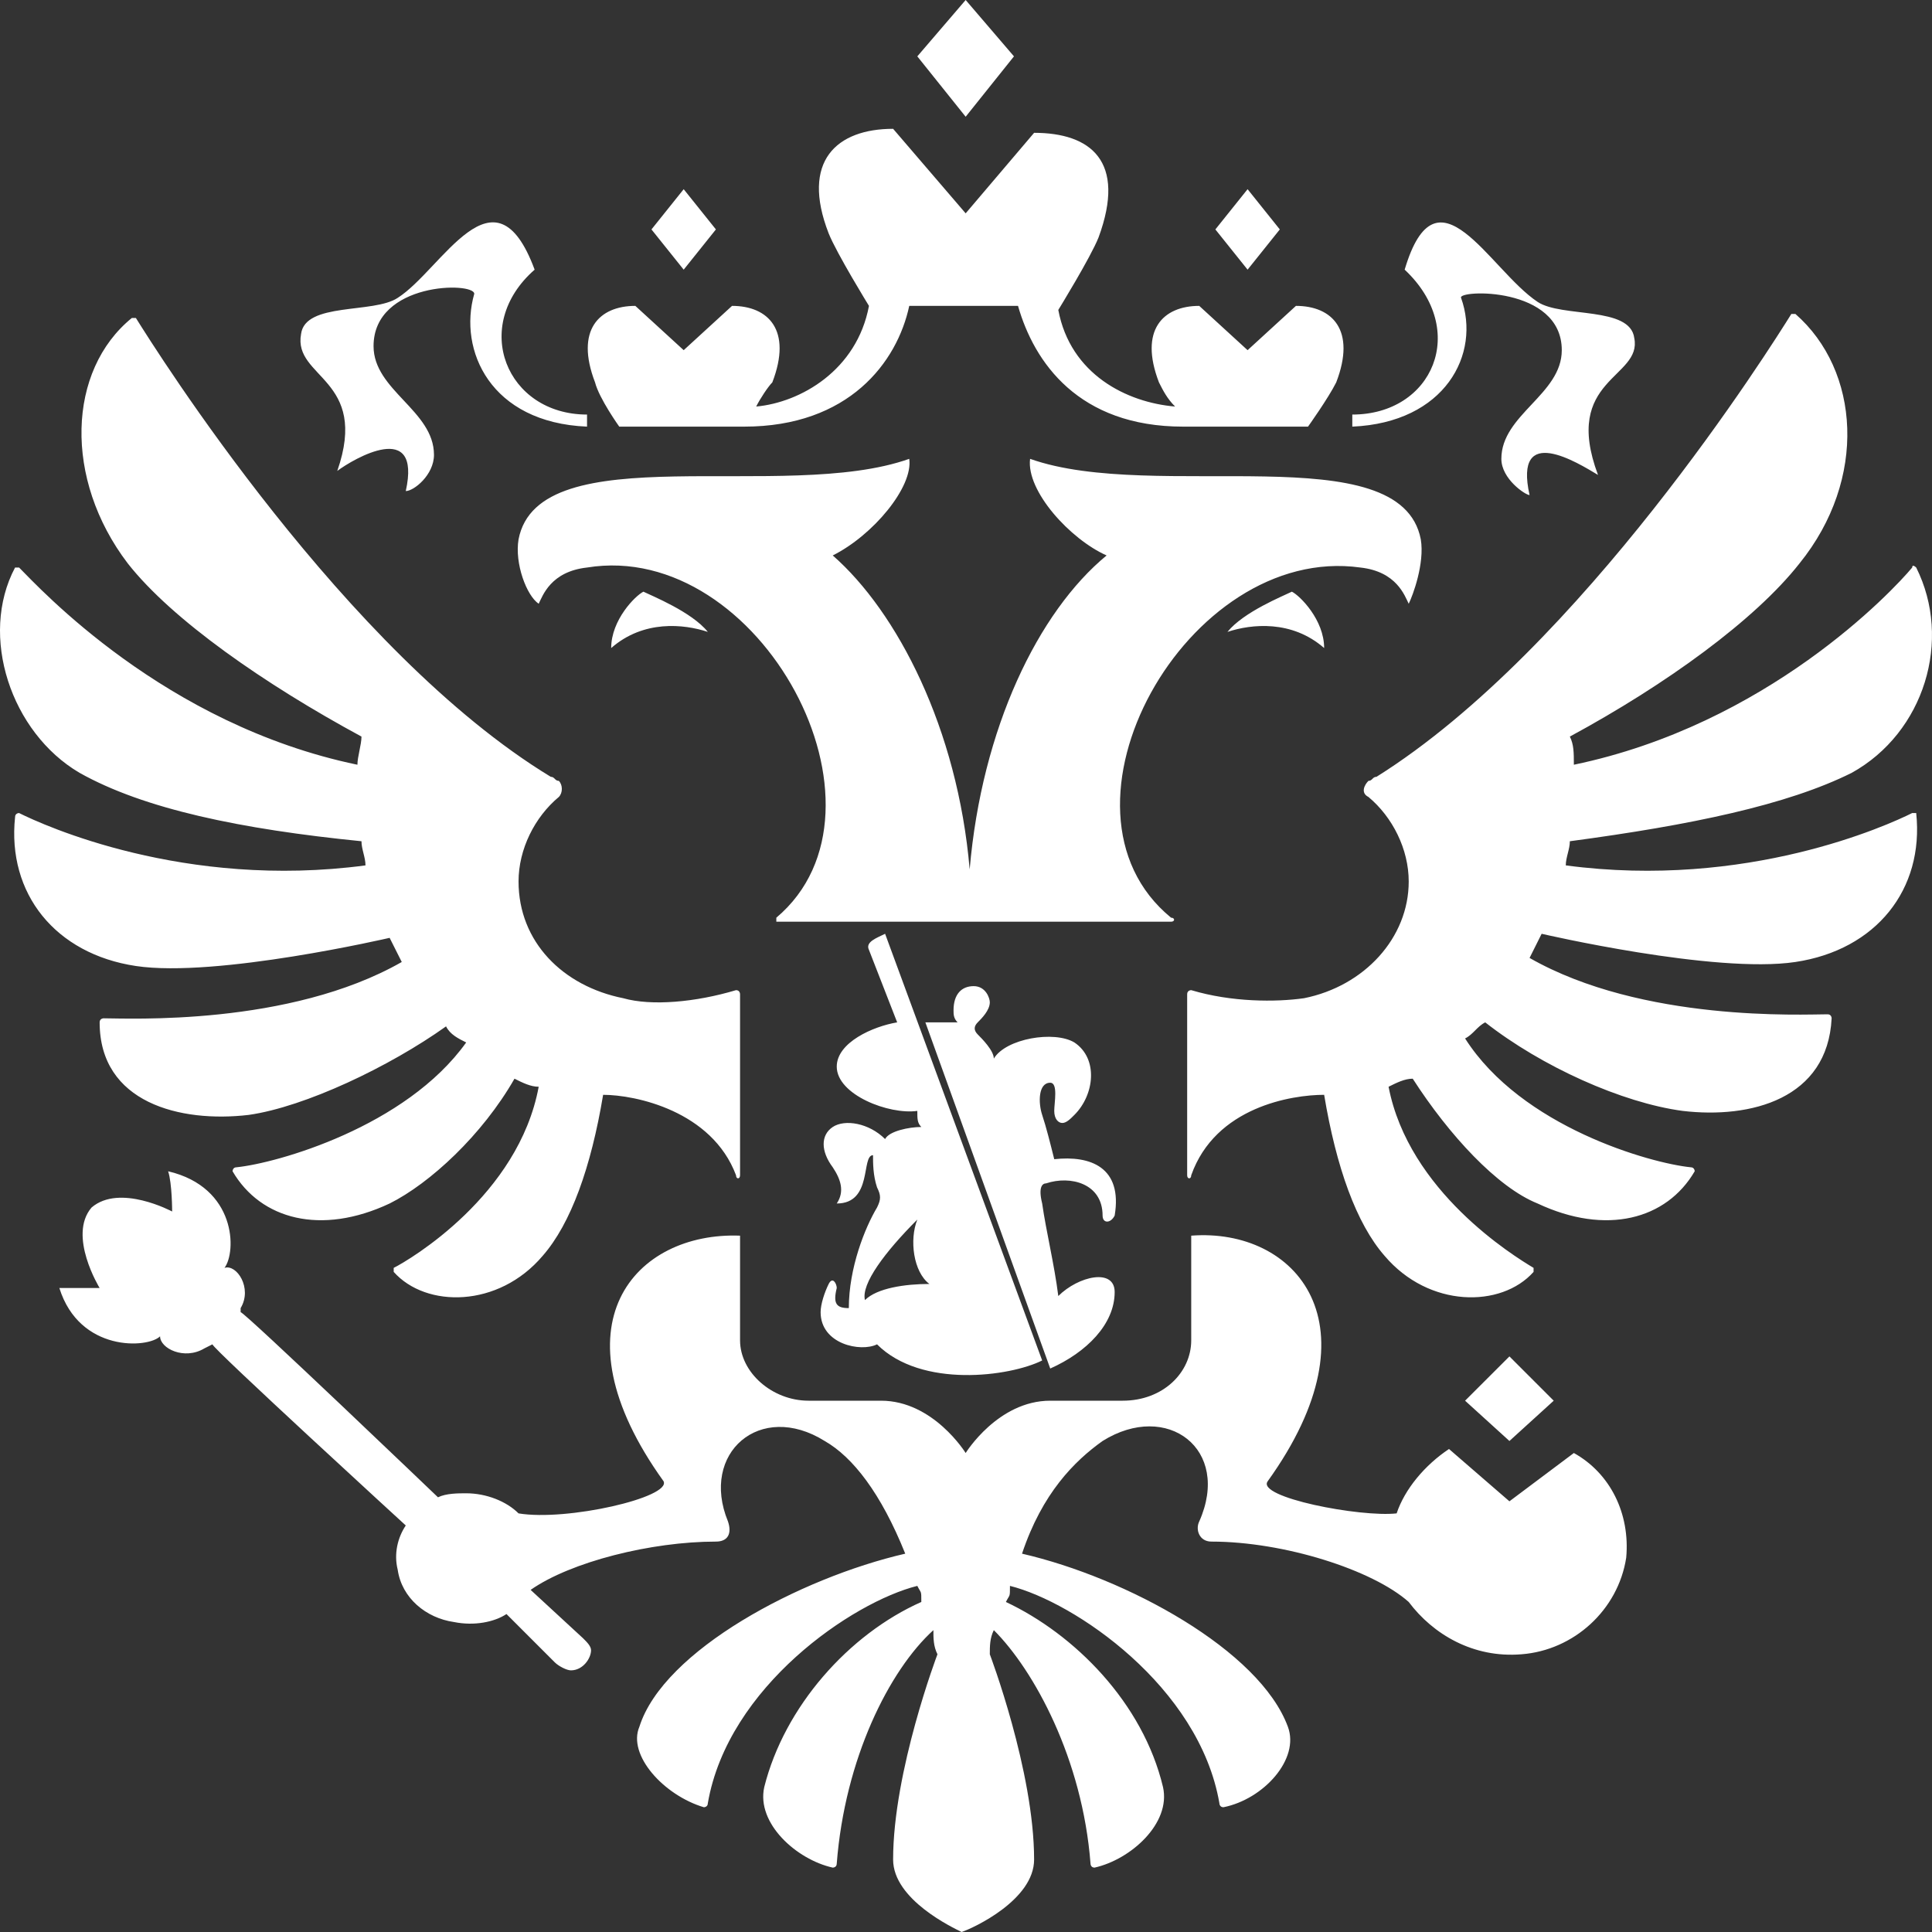 <?xml version="1.0" encoding="UTF-8"?> <svg xmlns="http://www.w3.org/2000/svg" width="40" height="40" viewBox="0 0 40 40" fill="none"><rect x="0" y="0" width="40" height="40" fill="#333333" stroke="none"/><g clip-path="url(#clip0_466_19337)"><path d="M27.415 13.417C26.747 12.833 25.913 12.917 25.413 13.083C25.747 12.667 26.581 12.333 26.747 12.25C26.914 12.333 27.415 12.833 27.415 13.417ZM29.416 11.167C28.999 9 23.912 10.417 21.327 9.5C21.243 10.167 22.161 11.167 22.911 11.5C21.494 12.667 20.326 15.083 20.076 18C19.826 15.083 18.575 12.667 17.241 11.5C18.075 11.083 18.909 10.083 18.825 9.5C16.24 10.417 11.153 9 10.736 11.167C10.652 11.667 10.903 12.333 11.153 12.5C11.236 12.333 11.403 11.833 12.154 11.75C15.739 11.167 18.742 16.75 16.073 19V19.083H24.246C24.329 19.083 24.329 19 24.246 19C21.494 16.75 24.579 11.25 28.165 11.75C28.916 11.833 29.082 12.333 29.166 12.5C29.249 12.333 29.499 11.667 29.416 11.167ZM30.25 6.167C30.166 6 32.335 5.917 32.335 7.25C32.335 8.167 31.084 8.583 31.084 9.5C31.084 9.917 31.584 10.25 31.668 10.25C31.334 8.75 32.668 9.583 33.085 9.833C32.335 7.833 34.003 7.833 33.836 7C33.752 6.333 32.335 6.583 31.834 6.25C30.834 5.583 29.75 3.333 29.082 5.583C30.417 6.833 29.666 8.583 27.998 8.583V8.833C29.916 8.75 30.667 7.333 30.25 6.167ZM6.983 9.75C7.317 9.5 8.734 8.667 8.401 10.167C8.568 10.167 8.985 9.833 8.985 9.417C8.985 8.5 7.734 8.083 7.734 7.167C7.734 5.833 9.819 5.833 9.819 6.083C9.485 7.25 10.152 8.75 12.154 8.833V8.583C10.486 8.583 9.735 6.75 11.069 5.583C10.236 3.333 9.151 5.583 8.234 6.167C7.734 6.5 6.316 6.25 6.233 6.917C6.066 7.833 7.65 7.833 6.983 9.75ZM12.654 13.417C13.321 12.833 14.155 12.917 14.655 13.083C14.322 12.667 13.488 12.333 13.321 12.25C13.154 12.333 12.654 12.833 12.654 13.417ZM20.993 1.167L19.993 0L18.992 1.167L19.993 2.417L20.993 1.167ZM26.497 4.75L25.83 3.917L25.163 4.75L25.83 5.583L26.497 4.75ZM32.168 29L31.251 28.083L30.333 29L31.251 29.834L32.168 29ZM14.822 4.75L14.155 3.917L13.488 4.75L14.155 5.583L14.822 4.75ZM12.821 8.833H15.406C17.574 8.833 18.575 7.5 18.825 6.333H21.077C21.41 7.5 22.328 8.833 24.496 8.833H27.081C27.081 8.833 27.498 8.25 27.665 7.917C28.082 6.833 27.581 6.333 26.831 6.333L25.83 7.25L24.829 6.333C24.079 6.333 23.578 6.833 23.995 7.917C24.079 8.083 24.162 8.25 24.329 8.417C23.328 8.333 22.161 7.75 21.911 6.417C21.911 6.417 22.578 5.333 22.744 4.917C23.328 3.333 22.578 2.75 21.41 2.75L19.993 4.417L18.491 2.667C17.324 2.667 16.573 3.333 17.157 4.833C17.324 5.25 17.991 6.333 17.991 6.333C17.741 7.667 16.573 8.333 15.656 8.417C15.739 8.25 15.906 8 15.99 7.917C16.407 6.833 15.906 6.333 15.156 6.333L14.155 7.25L13.154 6.333C12.404 6.333 11.903 6.833 12.32 7.917C12.404 8.25 12.821 8.833 12.821 8.833ZM39.59 16.833C39.09 17.083 36.171 18.417 32.418 17.917C32.418 17.75 32.502 17.583 32.502 17.417C35.003 17.083 37.005 16.667 38.339 16C39.84 15.167 40.424 13.25 39.673 11.75C39.673 11.75 39.59 11.667 39.59 11.75C39.173 12.25 36.588 15 32.585 15.833C32.585 15.583 32.585 15.417 32.502 15.25C34.503 14.167 36.338 12.833 37.255 11.667C38.672 9.917 38.506 7.667 37.172 6.5H37.088C36.671 7.167 32.752 13.417 28.499 16.083C28.415 16.083 28.415 16.167 28.332 16.167C28.248 16.25 28.165 16.417 28.332 16.5C28.832 16.917 29.166 17.583 29.166 18.25C29.166 19.417 28.248 20.417 26.998 20.667C26.414 20.75 25.497 20.75 24.663 20.5C24.663 20.5 24.579 20.5 24.579 20.583V24.333C24.579 24.417 24.663 24.417 24.663 24.333C25.163 22.917 26.747 22.667 27.415 22.667C27.665 24.167 28.082 25.333 28.666 26C29.583 27.083 31.084 27.083 31.751 26.333V26.25C31.334 26 29.166 24.667 28.749 22.5C28.916 22.417 29.082 22.333 29.249 22.333C30 23.5 31 24.583 31.834 24.917C33.252 25.583 34.503 25.25 35.087 24.25C35.087 24.25 35.087 24.167 35.003 24.167C34.169 24.083 31.501 23.333 30.333 21.5C30.5 21.417 30.584 21.25 30.75 21.167C31.918 22.083 33.586 22.833 34.837 23C36.254 23.167 37.839 22.75 37.922 21.083C37.922 21.083 37.922 21 37.839 21C37.338 21 34.003 21.167 31.668 19.833C31.751 19.667 31.834 19.5 31.918 19.333C31.918 19.333 35.504 20.167 37.172 19.917C38.84 19.667 39.84 18.417 39.673 16.833H39.59ZM8.067 19.417C8.151 19.583 8.234 19.75 8.318 19.917C5.982 21.25 2.647 21.083 2.146 21.083C2.146 21.083 2.063 21.083 2.063 21.167C2.063 22.833 3.731 23.25 5.149 23.083C6.316 22.917 8.067 22.083 9.235 21.25C9.318 21.417 9.485 21.5 9.652 21.583C8.401 23.333 5.732 24.083 4.898 24.167C4.815 24.167 4.815 24.25 4.815 24.25C5.399 25.25 6.65 25.583 8.067 24.917C8.901 24.5 9.985 23.5 10.652 22.333C10.819 22.417 10.986 22.5 11.153 22.5C10.736 24.75 8.484 26.083 8.151 26.25V26.333C8.818 27.083 10.319 27.083 11.236 26C11.82 25.333 12.237 24.167 12.487 22.667C13.154 22.667 14.739 23 15.239 24.333C15.239 24.417 15.322 24.417 15.322 24.333V20.583C15.322 20.583 15.322 20.5 15.239 20.5C14.405 20.75 13.488 20.833 12.904 20.667C11.653 20.417 10.736 19.5 10.736 18.25C10.736 17.583 11.069 16.917 11.57 16.5C11.653 16.417 11.653 16.25 11.57 16.167C11.486 16.167 11.486 16.083 11.403 16.083C7.15 13.5 3.23 7.25 2.813 6.583H2.73C1.396 7.667 1.312 9.917 2.647 11.667C3.564 12.833 5.482 14.167 7.484 15.25C7.484 15.417 7.4 15.667 7.4 15.833C3.397 15 0.812 12.167 0.395 11.75H0.312C-0.439 13.167 0.228 15.167 1.646 16C2.98 16.75 4.982 17.167 7.484 17.417C7.484 17.583 7.567 17.75 7.567 17.917C3.814 18.417 0.895 17.083 0.395 16.833C0.395 16.833 0.312 16.833 0.312 16.917C0.145 18.5 1.146 19.75 2.813 20C4.481 20.25 8.067 19.417 8.067 19.417ZM31.251 31.083L30 30C29.499 30.333 29.082 30.833 28.916 31.333C28.165 31.417 25.997 31 26.247 30.667C28.582 27.417 26.831 25.417 24.663 25.583V27.75C24.663 28.417 24.079 29 23.245 29H21.744C20.66 29 19.993 30.083 19.993 30.083C19.993 30.083 19.325 29 18.241 29H16.74C15.99 29 15.322 28.417 15.322 27.75V25.583C13.154 25.5 11.403 27.417 13.738 30.667C13.905 31 11.737 31.5 10.736 31.333C10.486 31.083 10.069 30.917 9.652 30.917C9.485 30.917 9.235 30.917 9.068 31C9.068 31 5.065 27.167 4.982 27.167V27.083C5.232 26.667 4.898 26.167 4.648 26.25C4.898 25.917 4.898 24.583 3.481 24.25C3.564 24.5 3.564 25.083 3.564 25.083C3.564 25.083 2.48 24.5 1.896 25C1.396 25.583 2.063 26.667 2.063 26.667C2.063 26.667 1.479 26.667 1.229 26.667C1.646 28 3.064 27.917 3.314 27.667C3.314 27.917 3.814 28.167 4.231 27.917L4.398 27.833C4.398 27.917 8.401 31.583 8.401 31.583C8.234 31.833 8.151 32.167 8.234 32.5C8.318 33.083 8.818 33.5 9.402 33.583C9.819 33.667 10.236 33.583 10.486 33.417L11.486 34.417C11.57 34.5 11.737 34.583 11.82 34.583C12.07 34.583 12.237 34.333 12.237 34.167C12.237 34.083 12.154 34 12.07 33.917L10.986 32.917C11.82 32.333 13.488 31.917 14.822 31.917C15.072 31.917 15.156 31.75 15.072 31.5C14.489 30.083 15.739 29 17.074 29.834C17.657 30.167 18.241 30.917 18.742 32.167C16.573 32.667 13.738 34.167 13.238 35.75C12.988 36.334 13.738 37.167 14.572 37.417C14.572 37.417 14.655 37.417 14.655 37.333C15.072 34.917 17.657 33.167 18.992 32.834C19.075 33 19.075 32.917 19.075 33.167C17.574 33.834 16.24 35.334 15.823 37C15.656 37.75 16.49 38.5 17.241 38.667C17.241 38.667 17.324 38.667 17.324 38.584C17.491 36.417 18.408 34.583 19.325 33.75C19.325 33.917 19.325 34.083 19.409 34.25C19.409 34.25 18.491 36.667 18.491 38.5C18.491 39.333 19.742 39.917 19.909 40C20.159 39.917 21.41 39.333 21.41 38.5C21.41 36.667 20.493 34.25 20.493 34.25C20.493 34.083 20.493 33.917 20.576 33.75C21.41 34.583 22.411 36.417 22.578 38.584C22.578 38.584 22.578 38.667 22.661 38.667C23.412 38.5 24.246 37.75 24.079 37C23.662 35.25 22.244 33.834 20.826 33.167C20.91 33 20.91 33.083 20.91 32.834C22.244 33.167 24.829 34.917 25.246 37.333C25.246 37.333 25.246 37.417 25.33 37.417C26.164 37.25 26.914 36.417 26.664 35.75C26.08 34.167 23.328 32.667 21.16 32.167C21.577 30.917 22.244 30.25 22.828 29.834C24.162 29 25.497 30 24.829 31.5C24.746 31.667 24.829 31.917 25.08 31.917C26.581 31.917 28.415 32.5 29.166 33.167C29.666 33.834 30.5 34.333 31.501 34.25C32.585 34.167 33.502 33.333 33.669 32.25C33.752 31.334 33.336 30.5 32.585 30.083L31.251 31.083ZM21.66 24.5C22.161 24.333 22.828 24.5 22.828 25.167C22.828 25.333 22.995 25.333 23.078 25.167C23.245 24.167 22.578 23.917 21.827 24C21.744 23.667 21.66 23.333 21.577 23.083C21.494 22.833 21.494 22.417 21.744 22.417C21.911 22.417 21.827 22.833 21.827 23C21.827 23.167 21.911 23.25 21.994 23.25C22.077 23.25 22.161 23.167 22.244 23.083C22.661 22.667 22.744 21.917 22.244 21.583C21.827 21.333 20.826 21.5 20.576 21.917C20.576 21.75 20.326 21.5 20.243 21.417C20.159 21.333 20.159 21.25 20.243 21.167C20.326 21.083 20.493 20.917 20.493 20.75C20.493 20.667 20.41 20.417 20.159 20.417C19.909 20.417 19.742 20.583 19.742 20.917C19.742 21 19.742 21.083 19.826 21.167C19.659 21.167 19.325 21.167 19.159 21.167L21.744 28.334C22.494 28 23.078 27.417 23.078 26.75C23.078 26.25 22.328 26.417 21.911 26.833C21.827 26.167 21.66 25.5 21.577 24.917C21.494 24.583 21.577 24.5 21.66 24.5ZM17.991 19.667L18.575 21.167C18.075 21.25 17.324 21.583 17.324 22.083C17.324 22.667 18.408 23.083 18.992 23C18.992 23.167 18.992 23.25 19.075 23.333C18.825 23.333 18.408 23.417 18.325 23.583C17.991 23.25 17.491 23.167 17.241 23.333C16.99 23.5 16.99 23.833 17.241 24.167C17.407 24.417 17.491 24.667 17.324 24.917C18.075 24.917 17.824 23.917 18.075 23.917C18.075 24.083 18.075 24.333 18.158 24.583C18.241 24.75 18.241 24.833 18.158 25C17.908 25.417 17.574 26.25 17.574 27.083C17.324 27.083 17.241 27 17.324 26.667C17.324 26.583 17.241 26.417 17.157 26.583C17.074 26.75 16.99 27 16.99 27.167C16.99 27.833 17.824 28 18.158 27.833C19.075 28.75 20.91 28.5 21.577 28.167L18.325 19.333C18.158 19.417 17.908 19.5 17.991 19.667ZM17.908 26.917C17.824 26.583 18.325 25.917 18.992 25.25C18.825 25.667 18.909 26.333 19.242 26.583C18.742 26.583 18.158 26.667 17.908 26.917Z" fill="white"></path></g><defs><clipPath id="clip0_466_19337"><rect width="40" height="40" fill="white"></rect></clipPath></defs></svg> 